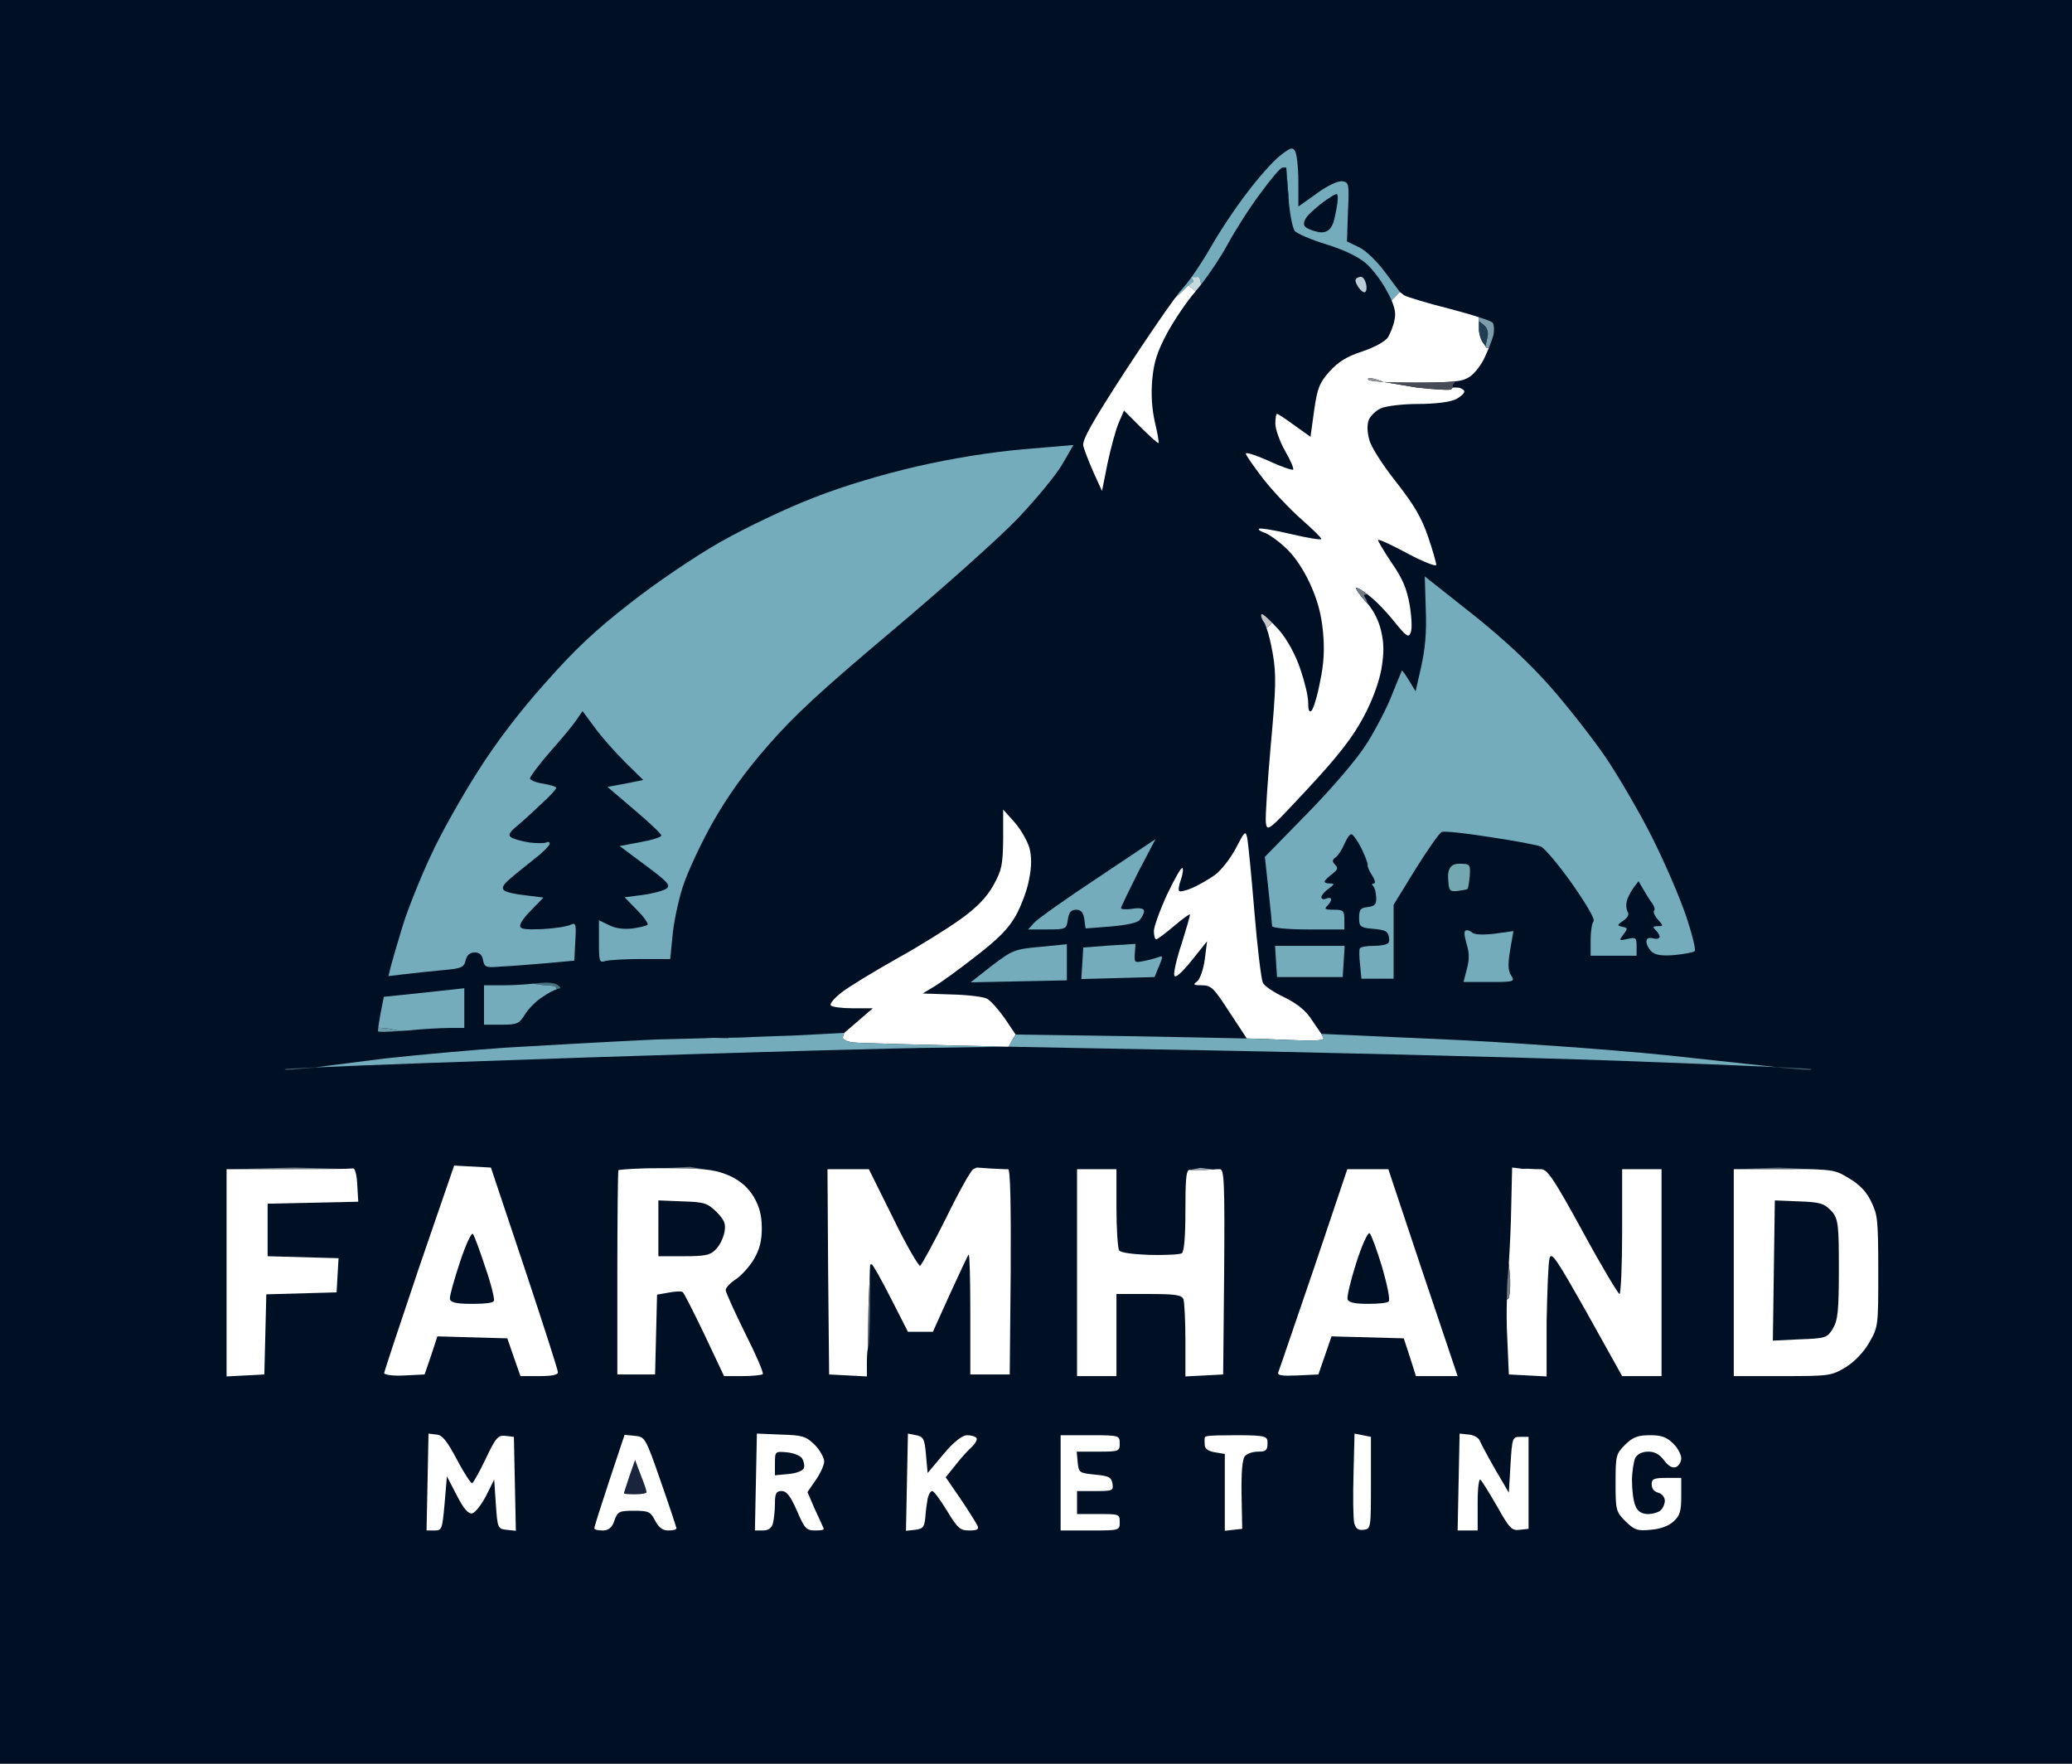 <?xml version="1.0" encoding="UTF-8"?> <svg xmlns="http://www.w3.org/2000/svg" id="Layer_1" data-name="Layer 1" version="1.1" viewBox="0 0 631 537"><rect x="0" y="0" width="631" height="537" fill="#808080" stroke="none"/><defs><style> .cls-1 { fill: #6d9dac; } .cls-1, .cls-2, .cls-3, .cls-4, .cls-5, .cls-6, .cls-7, .cls-8, .cls-9, .cls-10, .cls-11, .cls-12, .cls-13, .cls-14, .cls-15, .cls-16, .cls-17, .cls-18, .cls-19 { stroke-width: 0px; } .cls-2 { fill: #73a8b0; } .cls-3 { fill: #c5c6ca; } .cls-4 { fill: #1a253c; } .cls-5 { fill: #bdccd6; } .cls-6 { fill: #737a82; } .cls-7 { fill: #484b55; } .cls-8 { fill: #c6d9df; } .cls-9 { fill: #9da3ad; } .cls-10 { fill: #001024; } .cls-11 { fill: #1f3e51; } .cls-12 { fill: #949494; } .cls-13 { fill: #7c9dab; } .cls-14 { fill: #496276; } .cls-15 { fill: #fff; } .cls-16 { fill: #132f44; } .cls-17 { fill: #457180; } .cls-18 { fill: #74acbc; } .cls-19 { fill: #5b6571; } </style></defs><g id="svg"><path class="cls-10" d="M-191,252v512H833V-260H-191V252Z"></path><g><path class="cls-18" d="M421.9,83c-2.6-3.5-5.9-6.7-8-7.7l-3.7-1.8.3-9c.4-8.6.3-9-1.7-9.3-1.3-.2-4.5,1.3-7.8,3.7l-5.6,4v-7.7c0-4.2-.5-8.4-1-9.2-.8-1.3-1.5-1-4.7,1.5-2.1,1.7-6.6,6.7-10,11.3-3.5,4.5-8.4,11.9-11,16.5-1.7,3-4,6.5-5.9,9.2h1.6c.5-.4,1,0,1.1.7l.3,1.4c2.6-3.3,6-8.4,8-12.1,2.4-4.4,6.9-11.5,10.1-15.7,3.1-4.3,6.1-7.8,6.7-7.8h1.1s.7,8.9.7,8.9c0,.6.1,1.1.1,1.6.4,4.3,1.2,8.1,1.8,8.8.6.8,5,2.7,9.6,4.1,5.5,1.7,9.8,3.8,12.1,5.8,2,1.7,4.9,5.6,6.4,8.5.6,1.1,1.1,2,1.4,2.8l1.3-1.3,1.2-1.3-4.4-5.9ZM360.2,87.8c-.5.5-1.4,1.6-2.4,3l2.2-2c.7-.8,1.4-1.4,2-1.9s1-.9,1.1-.9c.2,0,.3-.2.3-.6l-.6-.9c-1,1.4-1.9,2.5-2.6,3.3Z"></path><path class="cls-16" d="M392.4,59.9l-.7-8.9.2,5.2.6,5.3c0-.5-.1-1-.1-1.6Z"></path><path class="cls-10" d="M404,60.8c-1.8,1.2-4.2,3.3-5.4,4.5-1.3,1.4-1.8,2.7-1.3,3.5.4.7,2.4,1.5,4.4,1.9q3.6.5,4.6-3.8c.6-2.4,1.1-5.3,1.1-6.4,0-1.9-.1-1.9-3.4.3Z"></path><path class="cls-5" d="M413.8,84.4c-1.2.4-1.3,1-.4,2.6.6,1.1,1.6,2,2.1,2s.9-1,.5-2.6c-.5-1.8-1.2-2.4-2.2-2Z"></path><path class="cls-8" d="M365.5,85.2c-.1-.7-.6-1.1-1.1-.8h-1.6c0,.1.6,1,.6,1,0,.4-.1.6-.3.6s-.5.4-1.1.9l.9.8,1.2,1c.1-.2.2-.3.3-.4.5-.5.9-1.1,1.4-1.7l-.3-1.4Z"></path><path class="cls-15" d="M360,88.8l-2.2,2c-3.4,4.6-9.3,13.3-15,22-10.3,15.9-13.3,21.2-12.9,23,.3,1.2,1.7,4.8,3.1,8l2.6,5.7,1.7-8.5c1-4.7,2.5-10.2,3.4-12.3l1.6-3.7,5.1,5.1c2.8,2.8,5.3,5,5.4,4.8.2-.2-.3-3.1-1.1-6.4-.9-4-1.2-8.3-.8-12.9.5-5.4,1.5-8.5,4.6-14.3,2.1-3.8,5.8-9.4,8.6-12.6l-1.2-1-.9-.8c-.6.5-1.3,1.1-2,1.9Z"></path><path class="cls-15" d="M425.1,90.2l-1.3,1.3c1,2.4,1.3,4,.9,5.8-.3,1.8-1.3,4.2-2,5.4-.9,1.3-4,3-7.8,4.3-4.7,1.5-7.4,3.2-10,6.1-3.1,3.5-3.7,5-4.7,11.9l-1.1,8-4.9-3.5c-2.6-1.9-5-3.5-5.3-3.5s-.5,1.3-.5,3,1.3,5.3,2.9,8.2c1.7,2.9,2.8,5.5,2.5,5.8-.3.2-3.7-.9-7.5-2.7-3.8-1.7-6.9-2.7-6.9-2.2s2.4,3.9,5.3,7.7c2.9,3.7,8.1,9.2,11.5,12.2s6.2,5.7,6.2,6.1-4.2-.3-9.3-1.5c-5-1.2-9.4-1.9-9.7-1.6s.5.8,1.7,1.2,4.1,2.4,6.3,4.5c2.7,2.4,5.4,6.4,7.5,10.9,2.3,5,3.5,9.4,4,14.7.5,5.4.3,9.8-.9,15.3-.8,4.3-2,8.2-2.6,8.8s-1,0-1-2.3-1.1-6.5-2.4-10.4-3.8-8.8-6.6-12c-.7-.7-1.3-1.4-2-2.1l-.6.7-1.1.9c.7,1.9,1.4,4.9,1.9,7.8,1.1,6.3,1,10.3-.6,27.9-1,11.3-1.7,22-1.5,23.6.4,2.9.8,2.5,12.9-10.5,9.3-10,13.6-15.6,16.8-21.6,2.8-5.2,4.7-10.5,5.5-14.7.8-4.9.8-7.8-.1-11.6-.7-3-2.1-5.9-4.1-8.3-.2-.2-.3-.4-.5-.5-1.9-2.1-3.2-4-3-4.3.3-.2,1.8.7,3.5,2,.2.2.4.3.6.5,2.1,1.6,5.5,5.2,7.7,8,3.5,4.3,4.2,4.8,4.8,3.1.5-1,.3-4.8-.3-8.4-.9-5.1-2.2-8.1-5.6-13-2.4-3.6-4.2-6.6-4-6.8.2-.3,4.3,1.6,9.1,4.2,4.7,2.5,8.6,4,8.6,3.4s-1.1-4.5-2.5-8.6c-2-5.8-4.2-9.6-9.7-16.6-4.1-5.2-7.6-10.6-8.2-12.9-.7-2.6-.7-4.7-.1-6.2.6-1.2,2.2-2.8,3.7-3.4,1.6-.7,6.6-1.3,11.3-1.3s9.6-.5,11.6-1.5c1.6-.9,2.7-2,2.4-2.5-.4-.6-1.3-1-2.1-1h-1.4s-.4.5-.4.5c-.2.4-4.9.1-10.5-.5l-10.1-1.7c-2.8-.2-4.6-.4-4.7-.7-.4-.5.5-.6,2.1-.2l2.6.9c2.6.2,6,.2,9.7.2,6.1,0,9.7-.1,12.1-.4,2.2-.2,3.3-.7,4.4-1.4,1.5-1,3.6-3.7,4.6-6l1.2-2.7h-.4c-.3,0-.6-.3-.6-.6h0l-1-1.4c-.5-.8-1-2.5-1-3.7v-2.5q0-.2,0-.3v-.9h0c-2.4-.8-5.6-1.7-9-2.6-6.8-1.7-13-3.6-13.8-4.1l-1.3-1-1.2,1.3Z"></path><path class="cls-13" d="M450.4,96.6v1.2s1.6,1.3,1.6,1.3c.9.8,1.3,2.1,1,3.5-.3,1.2-.6,2.5-.6,2.8h0c0,.3.3.6.6.6h.4c.6-1.6,1.2-3.1,1.4-4,.3-1.4.2-3-.2-3.7-.2-.3-1.8-1-4.2-1.7h0Z"></path><path class="cls-11" d="M450.4,100.3c0,1.2.5,2.9,1,3.7l1,1.4c0-.3.3-1.6.6-2.8.3-1.4-.1-2.7-1-3.5l-1.6-1.3v2.5Z"></path><path class="cls-12" d="M418.8,115.4c-1.6-.4-2.5-.3-2.1.2.1.3,1.9.5,4.7.7h0l-2.6-.9Z"></path><path class="cls-7" d="M431.1,116.5c-3.7,0-7.1,0-9.7-.2h0l10.1,1.7c5.6.6,10.3.9,10.5.5l.4-.5v-.5c0-.3.2-.6.4-.7l.4-.7c-2.4.3-6,.4-12.1.4Z"></path><path class="cls-18" d="M326.9,135.5l-15.4,1.3c-9.9.9-21.3,2.7-32.2,5.2-10.8,2.5-22.2,5.9-31.4,9.5-8.1,3.1-20.5,9-28.5,13.5-8.2,4.7-19.7,12.5-27.7,18.8-10.3,8-16.8,14.1-25.6,24.1-7.5,8.3-15.2,18.4-20.6,27-4.8,7.5-11.3,19-14.3,25.6-3.1,6.6-7,16.3-8.6,21.5s-3.2,10.8-3.6,12.3l-.7,2.9,5.1-.6c2.7-.3,7.9-.9,11.4-1.2,5.7-.5,6.5-.8,7-3,.4-1.6,1.3-2.4,2.8-2.4s2.2.8,2.5,2.3c.4,2.2.9,2.4,5.4,2,2.7-.1,8.8-.6,13.6-1l8.8-.8.3-5.9c.3-5.3.2-5.8-1.5-5-1,.5-4.8,1.1-8.6,1.3-5.1.2-6.7,0-6.7-1s1.6-3,3.6-5l3.5-3.6-5.5-.7c-3.1-.3-6.1-1-6.6-1.6-.7-.7,0-1.8,2-3.5,1.6-1.4,5-4.1,7.5-6.1,2.5-1.9,4.5-4,4.5-4.5s-.5-.7-1-.4c-.6.3-3,.3-5.3,0-2.4-.4-4.9-1.1-5.5-1.6-.9-.6-.4-1.5,1.5-3.1,1.6-1.3,4.9-4.3,7.5-6.8,2.7-2.4,4.8-4.7,4.8-5.1s-1.8-.9-4-1.3c-2.2-.3-4-1.1-4-1.6s2.8-4.3,6.3-8.3c3.5-3.9,7.1-8.3,8-9.7l1.7-2.5,3.7,5c2,2.8,6.2,7.5,9.2,10.5l5.6,5.5-5.5,1.1-5.4,1,8.2,7c4.5,3.8,8.2,7.3,8.2,7.8s-2.9,1.4-6.3,2l-6.4,1.2,7.9,5.9c6.9,5.1,7.7,6.1,6.3,7.1-.9.6-4.1,1.5-7.2,1.9l-5.5.7,3.8,3.9c2.1,2.1,3.5,4.1,3.2,4.5-.4.3-2.4.8-4.6,1.1-2.6.3-5.1,0-7.1-1l-3.1-1.5v6.5c0,6.1.1,6.5,2,5.9,1.1-.3,6-.6,10.9-.6h8.8s.7-7,.7-7c.3-3.8,1.7-10.5,3.1-14.9s5.5-13.2,9.1-19.6c4.6-8.1,9.8-15.4,16.8-23.4,8-9.2,16.1-16.7,38.1-35.2,15.3-12.9,32.5-28.2,38.2-34.2,5.6-5.9,11.7-13.3,13.5-16.5l3.3-5.7Z"></path><path class="cls-18" d="M433.9,175.5l.3,10c.3,7-.2,12.2-1.4,17.5l-1.7,7.5-2-3.3c-1.1-1.8-2.1-3.2-2.2-3s-1.4,3.4-2.9,7.1c-1.4,3.8-4.9,10.5-7.7,15-3.1,4.9-10.2,13.2-18.1,21.3l-13,13.3,1.1,10.1c.6,5.5,1.1,10.5,1.1,11s4.6,1,11,1h11s0-3,0-3c0-2.7-.3-3-3.2-3s-2.9-.3-2-1.2c1.7-1.7,1.5-2.9-.3-2.2-.8.4-1.5.1-1.5-.4s1-1.8,2.2-2.6c1.8-1.3,1.9-1.6.5-1.6s-1.7-.3-1.7-.6,1-1.3,2.2-2.2c1.8-1.4,2-1.9,1-2.9s-.9-1.5.2-2.3c.7-.5,1.9-2.3,2.6-4,.7-1.6,1.6-3,2.1-3s1.9,1.9,3.1,4.3c1.1,2.3,2,4.6,1.9,5.1-.1.4.5,1.9,1.4,3.2.8,1.3,1.1,2.4.5,2.4s-.7.3-.2.8.8,1.9.9,3.4c.1,2.2-.4,2.7-2.6,3-2.2.2-2.6.8-2.6,3.3s.3,3,4.2,3.3,4.3.9,4.7,1.8c.3.9.4,2,0,2.5-.3.5-2.3.9-4.4.9s-4.1.3-4.3.8c-.2.4-.2,2.6.1,5l.4,4.2h4.9s4.9,0,4.9,0v-11.2s0-11.3,0-11.3l6.7-10.9c3.7-5.9,7.3-11.1,8-11.3.8-.3,7.4.4,14.8,1.6,7.4,1.1,14.4,2.4,15.4,2.9,1,.4,5.3,5.4,9.4,11.2,4.4,6.3,7.1,10.9,6.6,11.5-.5.5-.9,3.1-.9,5.7v4.8s7,0,7,0h7s0-2.9,0-2.9c0-2.6-.2-2.8-2.8-2.2s-2.6.5-1.2-1.4c1.4-1.8,1.3-2-.3-2.3-1.7-.4-1.7-.5.3-1.9,1.3-.9,1.8-1.9,1.3-2.6-.4-.7-.6-2.1-.3-3.2.2-1.1,1.2-3,2-4.1l1.6-2.1,1.5,2.6c.8,1.4,2,3.3,2.7,4.2.6.9.9,1.9.5,2.2-.3.4.2,1.6,1.2,2.7,1.7,1.9,1.7,2,0,2s-1.6.3-.7,1.2,1.2,1.6,1.2,2.1-.9.7-2,.4c-1.3-.3-2,0-2,1s.7,2.1,1.5,3c1.2,1.1,3,1.4,7,1.1,3-.3,5.8-.8,6.2-1.2s-.8-5.3-2.7-10.9-6.6-16.5-10.5-24.2-10.2-18.4-13.9-23.9c-3.7-5.4-11.1-14.9-16.5-21.1-6.8-7.7-14.3-14.7-24.2-22.6l-14.4-11.4Z"></path><path class="cls-6" d="M413,179c-.2.3,1.1,2.2,3,4.3.2.1.3.3.5.5l-.4-1.2c-.4-.6-.7-1.1-.7-1.3s.3-.3.6-.3h.5c-1.7-1.3-3.2-2.2-3.5-2Z"></path><path class="cls-3" d="M386.8,190.3l.6-.7c-1.5-1.5-2.7-2.6-3.1-2.6s-.3,1,.5,2.3c.3.3.6,1,.9,1.9l1.1-.9Z"></path><path class="cls-15" d="M306,310.1c-1.9-2.7-4.3-5.4-5.4-6s-6-1.2-10.9-1.3l-8.7-.3,3.3-2c1.9-1.1,7.6-5.2,12.7-9.2,7-5.4,10.1-8.5,12.4-12.6,1.6-2.9,3.5-7.9,4-11,.8-3.9.8-6.8.1-9.5-.6-2.1-2.6-5.6-4.5-7.8l-3.5-3.9v8.9c-.1,8-.4,9.5-3,14.2-2.1,3.7-5,6.7-10,10.3-3.9,2.8-12.7,8.3-19.6,12.1-6.9,3.9-14.3,8.4-16.5,10.1s-3.8,3.5-3.4,4c.3.5,3.3.9,6.6.9h6.2s-4.4,3.8-4.4,3.8l-4.3,3.7h0l-.4,1.2c-.3.7.9,1.4,3.1,1.7,1.3.2,20,.7,46.6,1.3h.8s1-1.9,1-1.9l1.1-1.8-3.3-4.9Z"></path><path class="cls-15" d="M399.6,310.7c-1.9-3-4.4-5-8.4-7-3.2-1.5-6.2-3.5-6.6-4.5-.5-.9-1.7-10.7-2.6-21.7-.9-11-1.9-21.1-2.2-22.5-.5-2.2-.8-1.8-3.4,3.2-1.6,3.1-4.5,6.8-6.4,8.2-2,1.4-5.1,3.2-7,4s-3.7,1.2-3.9.9c-.3-.2-.1-1.8.5-3.4.6-1.7.8-3.3.5-3.6-.4-.3-2.4,3.3-4.7,8.1-2.2,4.8-4,9.8-4,11.1s.3,2.5.7,2.5,2.8-1.8,5.5-4.1c2.6-2.2,4.8-3.8,4.8-3.4s-1.1,4.2-2.5,8.7c-1.5,4.4-2.5,8.8-2.3,9.7.2,1.1,1.9-.3,5.2-4.3l4.8-6-.7,5.5c-.4,3-1.4,5.9-2.3,6.7-1.4,1-1.2,1.2,1.5,1.2,2.8,0,3.6.9,8.4,8.3l5.2,7.9c5,.1,9,.3,11.3.4,9.4.4,12.5.3,12-.6l-.6-1.2-2.8-4.1Z"></path><path class="cls-18" d="M351.9,255.5l-17.5,11.7c-9.7,6.4-18.4,12.6-19.4,13.7l-1.9,2.1h5.8c5.7,0,5.9-.1,6.3-3,.3-2.2,1-3,2.5-3s2.2.8,2.5,2.8l.4,2.9,7.6-.6c4.8-.4,8.2-1.1,8.9-2,.7-.8,1.3-2,1.3-2.7s-1.1-1.1-3.5-.7c-1.9.3-3.5.2-3.5-.2s2.4-5.3,5.2-10.9l5.3-10.1Z"></path><path class="cls-2" d="M444.3,263q-3.5,0-3.3,4.3c.2,3.9.4,4.2,2.8,4,1.4-.2,2.8-.4,3.1-.6.2-.1.5-1.9.7-4,.2-3.6.1-3.7-3.3-3.7Z"></path><path class="cls-18" d="M446.4,283.3c-.6.1-.5,1.6.2,4,.9,2.8.9,4.9.1,7.8l-1,3.9h7.8c7.7,0,7.9-.1,6.7-2-1-1.5-1-3.4-.3-7.8l1-5.7-5.8.8c-3.5.4-6.1.3-6.7-.3-.6-.5-1.4-.9-2-.7Z"></path><path class="cls-18" d="M345.8,287.4l-8,.5-7.9.6-.3,4.8-.3,4.8,11.1-.3,11.2-.3,1.4-3.4c1.2-2.9,1.2-3.2-.1-2.7-.8.3-2.9.9-4.5,1.2-2.9.6-3,.5-2.8-2.3l.2-2.9Z"></path><path class="cls-18" d="M409.5,288h-10.6s-10.6,0-10.6,0l.3,4.8.3,4.7h10s10,0,10,0l.3-4.7.3-4.8Z"></path><path class="cls-18" d="M324.9,287.5l-8.1.8c-7.8.7-8.5,1-14.7,5.7l-6.5,5.1,14.7-.3,14.6-.3v-5.5s0-5.5,0-5.5Z"></path><path class="cls-17" d="M170.2,301c.7,0,.5-.5-.4-1.1-1-.7-3.4-.9-6.2-.5-.3,0-.8.1-1.2.1l3.2.5c1.7,0,3.3.2,3.5.4l.5.8c.2-.1.5-.2.6-.2Z"></path><path class="cls-18" d="M169.1,300.4c-.2-.2-1.8-.4-3.5-.4l-3.2-.5c-2.6.3-6.4.5-9.1.5h-5.9s0,6,0,6v6s5.3,0,5.3,0c4.8,0,5.4-.3,7.1-3,1-1.7,3.4-4.2,5.5-5.5,1.6-1.1,3.3-2,4.3-2.3l-.5-.8Z"></path><path class="cls-18" d="M123.8,313.8c4.7-.5,10.6-.8,13.1-.8h4.5s0-6.1,0-6.1v-6s-7.3.8-7.3.8c-3.9.4-9.5,1-12.2,1.3l-5,.5-1,5c-.3,1.8-.6,3.4-.7,4.4l3.2.3,3.5.7c.6,0,1.3-.1,1.9-.1Z"></path><path class="cls-1" d="M118.4,313.2l-3.2-.3c-.1.6-.1,1-.1,1.1.1.3,3,.2,6.8-.1l-3.5-.7Z"></path><path class="cls-18" d="M259.8,317.4c-2.2-.3-3.4-1-3.1-1.7l.4-1.2-15.4.8c-3.8.1-7.8.3-11.3.4-4,.2-7.2.3-8.5.3h-4.5c0,.1-17.5.5-17.5.5-16.8.8-37.5,2-46,2.5-8.5.6-25.1,2-36.8,3.3l-21.2,2.7h.5c15-.7,46.2-1.8,81.7-3,49.4-1.6,98.4-3,109-3l19.3-.3c-26.6-.6-45.3-1.1-46.6-1.3ZM257.1,314.5h0Z"></path><path class="cls-18" d="M308.2,316.8l-1,1.9c12.9.3,27.7.5,43.2.8,47.8.8,112.2,2.4,143,3.5,19.1.7,36.4,1.4,47,1.9h.5s-33.3-3.6-33.3-3.6c-18.8-1.9-48.8-4-69.2-4.9l-36-1.6.6,1.2c.5.9-2.6,1-12,.6-2.3-.1-6.3-.3-11.3-.4-9.7-.2-23.3-.5-35.9-.7l-34.5-.5-1.1,1.8Z"></path><path class="cls-11" d="M221.9,316c1.3,0,4.5-.1,8.5-.3l-13,.4h4.5Z"></path><path class="cls-14" d="M540.4,324.9l6.5.6c3.6.3,5.6.3,4.5,0-.4-.1-4.3-.3-10.5-.6h-.5Z"></path><path class="cls-14" d="M95.9,325c-5.6.3-8.8.4-9,.5-.8.3,1,.3,4,0l5.5-.5h-.5Z"></path></g><g><path class="cls-6" d="M70.5,356h17c10.2,0,19.1-.1,19.8-.2.2-.1.4,0,.6.2l-18.4-.5-19,.5Z"></path><path class="cls-6" d="M218,356.6l-7.9-1.3-8.1.4c2.7,0,5.5,0,7.8.1,3.4.1,6,.3,8.2.8Z"></path><path class="cls-9" d="M297.5,355.5l4.3.3,4.2.2-4.2-.2-4.3-.3Z"></path><path class="cls-9" d="M362,356.3c.1-.1.2-.1.3-.1.7.2,2.7.2,4.5.1.9-.1,1.9-.2,2.7-.2l-4-.5-3.5.7Z"></path><path class="cls-9" d="M460.5,355.5l2.8.3h2.7c-.8.1-1.6,0-2.2,0l-3.3-.3Z"></path><path class="cls-19" d="M528,356h15.3c6,0,9.6,0,12.2.2l-13.7-.7-13.8.5Z"></path><g><path class="cls-15" d="M127.6,386c-5.8,17.2-10.6,31.6-10.6,32.1s2.7.9,6.2.7l6.1-.3,2-5.8,1.9-5.8,10.6.3,10.7.3,2,5.8,2,5.7h5.7c4,0,5.8-.4,5.7-1.2,0-.7-4.6-15-10.2-31.8l-10.2-30.5-5.6-.3-5.6-.3-10.7,31.1Z"></path><path class="cls-15" d="M218,356.6c-2.2-.5-4.8-.7-8.2-.8-2.3-.1-5.1-.1-7.8-.1s-5.2,0-7,.1c-3.5.1-6.5.4-6.7.5-.1.2-.3,14.2-.3,31.3v30.9c-.1,0,5.7,0,5.7,0h5.8l.3-12.1.3-12.2,3.4-.6c2-.4,3.9-.5,4.4-.2.4.3,3.4,6.2,6.7,13.1l5.9,12.5h5.6c3,0,5.8-.3,6.2-.6.3-.4-2.1-6-5.4-12.5-3.2-6.5-5.9-12.4-5.9-13.1s1.4-2.2,3.1-3.3,4.1-3.8,5.5-6.1c1.7-2.9,2.4-5.5,2.4-9.4s-.7-6.5-2.4-9.5c-1.7-2.8-3.9-4.8-7-6.3-1.5-.7-2.9-1.2-4.6-1.6Z"></path><path class="cls-15" d="M70.5,356h-1.5v63.1l5.8-.3,5.7-.3.3-12.2.3-12.2,10.7-.3,10.7-.3.3-5.2.3-5.2-10.8-.3-10.8-.3v-16l13.8-.3,13.8-.3-.3-5.2c-.1-2.5-.5-4.1-.9-4.7-.2-.2-.4-.3-.6-.2-.7.1-9.6.2-19.8.2h-17Z"></path><path class="cls-15" d="M297.5,355.5l-1.1.5c-.7.3-4.4,6.9-8.2,14.7-3.9,7.8-7.5,14.4-8,14.7-.4.2-4.2-6.2-8.2-14.5l-7.4-14.9h-12.6l.2,31.3.3,31.2,5.8.3,5.7.3v-4.1c0-1.8.1-3.6.3-4.4l.2-12.8.5-12.8h.5c.3,0,2.9,4.6,5.8,10.3l5.2,10.2h7.6l5.2-11.5c2.9-6.3,5.4-11.7,5.7-12s.5,7.8.5,18v18.5h12l.3-31.2c.1-20.7-.1-31.3-.8-31.3h-1l-4.2-.2-4.3-.3Z"></path><path class="cls-15" d="M362,356.3c-.8.4-1,3.6-1,12.1s-.4,12.7-1.1,13.2c-.7.4-5,.6-9.8.5-5.3-.2-8.9-.7-9.3-1.4s-.8-6.5-.8-12.9v-11.8h-12v63h12v-25h9.9c8.1,0,10,.3,10.5,1.6.3.9.6,6.5.6,12.5v11l5.8-.3,5.7-.3.3-31.2c.2-27.4,0-31.3-1.3-31.3s-1.1,0-2,.1c-.8,0-1.8.1-2.7.2-1.8.1-3.8.1-4.5-.1-.1,0-.2,0-.3.1Z"></path><path class="cls-15" d="M400.1,386.3c-5.7,16.6-10.5,30.8-10.8,31.5-.4,1,1,1.2,5.8,1l6.4-.3,2-5.8,2-5.8,11,.3,11,.3,1.9,5.8,1.8,5.7h12.7l-10.6-31.5-10.5-31.5h-12.5l-10.2,30.3Z"></path><path class="cls-15" d="M460.5,355.5h0l-.3,13c-.1,5.2-.4,11.5-.7,16l.4,5.1c.1,2.8-.2,5.3-.5,5.7l-.5.5h0c-.1,3.6-.1,7.7.1,11.2l.5,11.5,5.8.3,5.7.3v-16.8c.2-9.2.5-17.9.9-19.2.6-2.1,2.2.4,11.4,16.7l10.7,19.2h12v-63h-12v19c0,10.5-.4,19-.8,19s-5.5-8.5-11.2-19c-8.8-16.1-10.8-19-12.7-19s-2,0-3.3-.1h-2.7c0-.1-2.8-.4-2.8-.4Z"></path><path class="cls-15" d="M528,356h0v63h14.8c14.4,0,14.9-.1,19.3-2.7,2.7-1.7,5.5-4.6,7.2-7.6,2.7-4.7,2.7-5.1,2.7-21.5s-.3-17.3-2-21c-1.4-3.1-3.4-5.3-6.7-7.3-2.8-1.7-3.9-2.4-7.8-2.7s-6.2-.2-12.2-.2h-15.3Z"></path><path class="cls-10" d="M200.5,374v8.5h7.7c6.4,0,8.1-.3,9.7-2,1.2-1.1,2.3-3.4,2.7-5.2.5-2.7.1-3.7-2.4-6.3-2.8-2.7-3.7-3-10.4-3.2l-7.3-.3v8.5Z"></path><path class="cls-10" d="M540.2,386.8l-.3,21.4,8.2-.4c7.9-.3,8.3-.4,10.1-3.3,1.5-2.6,1.8-5.3,1.8-18.3s-.1-15.4-2.5-17.7c-2-2.1-3.5-2.5-9.7-2.7l-7.3-.3-.3,21.3Z"></path><path class="cls-10" d="M140.1,384.2c-1.7,5.1-3.1,10.1-3.1,11.1s1,1.7,6.4,1.7,6.7-.4,7-.9c.3-.4-.8-5.1-2.6-10.2-1.7-5.2-3.4-9.8-3.8-10.2-.4-.5-2.2,3.3-3.9,8.5Z"></path><path class="cls-10" d="M413,384.6c-1.7,5.4-2.9,10.3-2.6,11.1.4.9,2.4,1.3,6.1,1.3s5.9-.3,6.4-.7c.5-.5-.4-5-2-10.5-1.6-5.3-3.3-9.9-3.8-10.3-.6-.3-2.4,3.8-4.1,9.1Z"></path><path class="cls-19" d="M264.3,410.6c0-.3.1-.4.2-.5.2-.4.4-6.2.5-12.9v-12.2l-.5,12.8-.2,12.8Z"></path><path class="cls-6" d="M459.5,384.5c-.1,1.6-.2,3-.3,4-.2,1.7-.3,4.3-.3,7.3l.5-.5c.3-.4.6-2.9.5-5.7l-.4-5.1ZM458.9,395.8h0Z"></path><path class="cls-15" d="M130.2,451.3l-.3,14.7h2.4c2.3,0,2.4-.4,3.1-8.2l.7-8.3,3,5.8c2.1,4.1,3.5,5.7,4.7,5.5.9-.2,2.8-2.6,4.2-5.3l2.5-5,.5,7.5c.5,7.3.6,7.5,3.3,7.8l2.8.3-.3-14.3-.3-14.3-2.5-.3c-2.3-.3-3,.5-6,6.8-1.9,4-3.8,7.4-4.2,7.6-.3.2-2.4-2.9-4.6-7.1-3.1-5.8-4.5-7.6-6.3-7.7l-2.4-.3-.3,14.8Z"></path><path class="cls-15" d="M185.6,450.7c-2.5,7.6-4.6,14.1-4.6,14.6s1.1.7,2.6.7,2.8-.7,3.5-3c1-2.8,1.5-3,6-3s5,.3,6.4,3c1.1,2.1,2.3,3,4,3s2.5-.3,2.5-.7c-.1-.5-2.2-6.9-4.8-14.3-4.6-13.3-4.8-13.5-7.8-13.8l-3.2-.3-4.6,13.8Z"></path><path class="cls-15" d="M230.2,451.3l-.3,14.7h2.4c1.7,0,2.7-.7,3.1-2.2.3-1.3.6-4,.6-6,0-3.1.4-3.8,2-3.8s2.7,1.5,4.7,6c2.3,5.4,2.9,6,5.5,6s2.8-.3,2.6-.7c-.2-.5-1.4-3.1-2.7-5.9l-2.2-5.1,2.5-3.6c1.4-2,2.6-4.6,2.6-5.7s-1.3-3.5-2.9-5.1c-2.7-2.6-3.7-2.9-10.3-3.1l-7.3-.3-.3,14.8Z"></path><path class="cls-15" d="M276.2,451.3l-.3,14.8,2.8-.3c2.4-.3,2.8-.8,3.1-3.8.1-1.9.5-4.5.7-5.7.3-1.3.9-2.3,1.4-2.3s2.5,2.7,4.5,6c3.2,5.3,4,6,6.7,6s3-.4,2.6-1.4c-.3-.7-2.6-4.4-5.1-8.1l-4.6-6.7,2.9-3.6c1.6-2.1,3.8-4.5,5-5.6,1.1-1,1.8-2.3,1.5-2.7-.3-.5-1.6-.9-2.9-.9s-3.8,1.7-7.2,5.8l-4.8,5.7-.5-5.5c-.4-4.9-.8-5.6-3-6l-2.5-.5-.3,14.8Z"></path><path class="cls-15" d="M323,451.5v14.5h9c8.9,0,9,0,9-2.5s-.2-2.5-6.5-2.5h-6.5v-7h5.6c5.2,0,5.5-.1,5.2-2.2-.3-2-1.1-2.4-5.3-2.8-4.8-.5-5-.6-5.3-3.7l-.3-3.3h6.5c6.4,0,6.6-.1,6.6-2.5s-.1-2.5-9-2.5h-9v14.5Z"></path><path class="cls-15" d="M366.9,437.8c-.1.4-.1,1.4,0,2.3.1,1.1,1.2,1.8,3.1,2.1l3,.5v23.4l2.6-.3,2.7-.3-.2-10.3c-.1-6.8.2-10.8,1-11.8.6-.8,2.4-1.4,4-1.4,2.4,0,2.9-.4,2.9-2.5s0-2.5-9.5-2.5-9.6.3-9.6.8Z"></path><path class="cls-15" d="M412.2,448.8c-.2,6.8-.1,13.5.2,14.9.5,1.8,1.2,2.3,2.9,2.1,2.2-.3,2.2-.6,2.2-14.3v-14l-2.5-.5-2.5-.5-.3,12.3Z"></path><path class="cls-15" d="M444.2,451.3l-.3,14.7h6.1v-8.2c0-5,.4-7.8.9-7.2.5.5,2.8,4.2,5.1,8.2,3.7,6.6,4.4,7.3,6.8,7l2.7-.3v-28h-2.5c-2.4,0-2.5.2-3,8.5l-.5,8.5-4.1-7c-2.2-3.8-4.3-7.8-4.7-8.7-.3-1-1.9-1.9-3.4-2l-2.8-.3-.3,14.8Z"></path><path class="cls-15" d="M494.9,439.9c-2.8,2.8-2.9,3.4-2.9,11.6s.1,8.8,3,11.7c2.7,2.6,3.6,3,7.6,2.6,2.8-.2,5.5-1.1,7-2.5,2-1.8,2.4-3.1,2.4-7.7v-5.6h-4.5c-3.8,0-4.5.3-4.5,1.9s.9,2.3,2,2.6,2,1.4,2,2.4-.5,2.2-1.2,2.9-2.5,1.2-4,1.2-3.1-.6-3.8-2.6c-.6-1.4-1-4.8-1-7.5s.5-5.9,1-7c.7-1.2,2.1-1.9,4-1.9s3.4.8,4.8,2.7c1.3,1.7,2.5,2.4,3.6,2,.9-.4,1.6-1.6,1.6-2.7s-1.1-3.2-2.5-4.5c-1.9-1.9-3.5-2.5-7-2.5s-5.2.5-7.6,2.9Z"></path><path class="cls-10" d="M236,445.5v3.7l4.2-.4c2.3-.2,4.4-1,4.6-1.8.3-.7,0-2-.5-2.9-.6-.9-2.6-1.7-4.7-1.9-3.5-.3-3.6-.3-3.6,3.3Z"></path><path class="cls-4" d="M191.7,449.4c-.9,2.7-1.7,5.1-1.7,5.3s1.6.3,3.5.3,3.5-.3,3.4-.7c0-.5-.8-2.8-1.8-5.3l-1.7-4.5-1.7,4.9Z"></path></g></g></g></svg> 